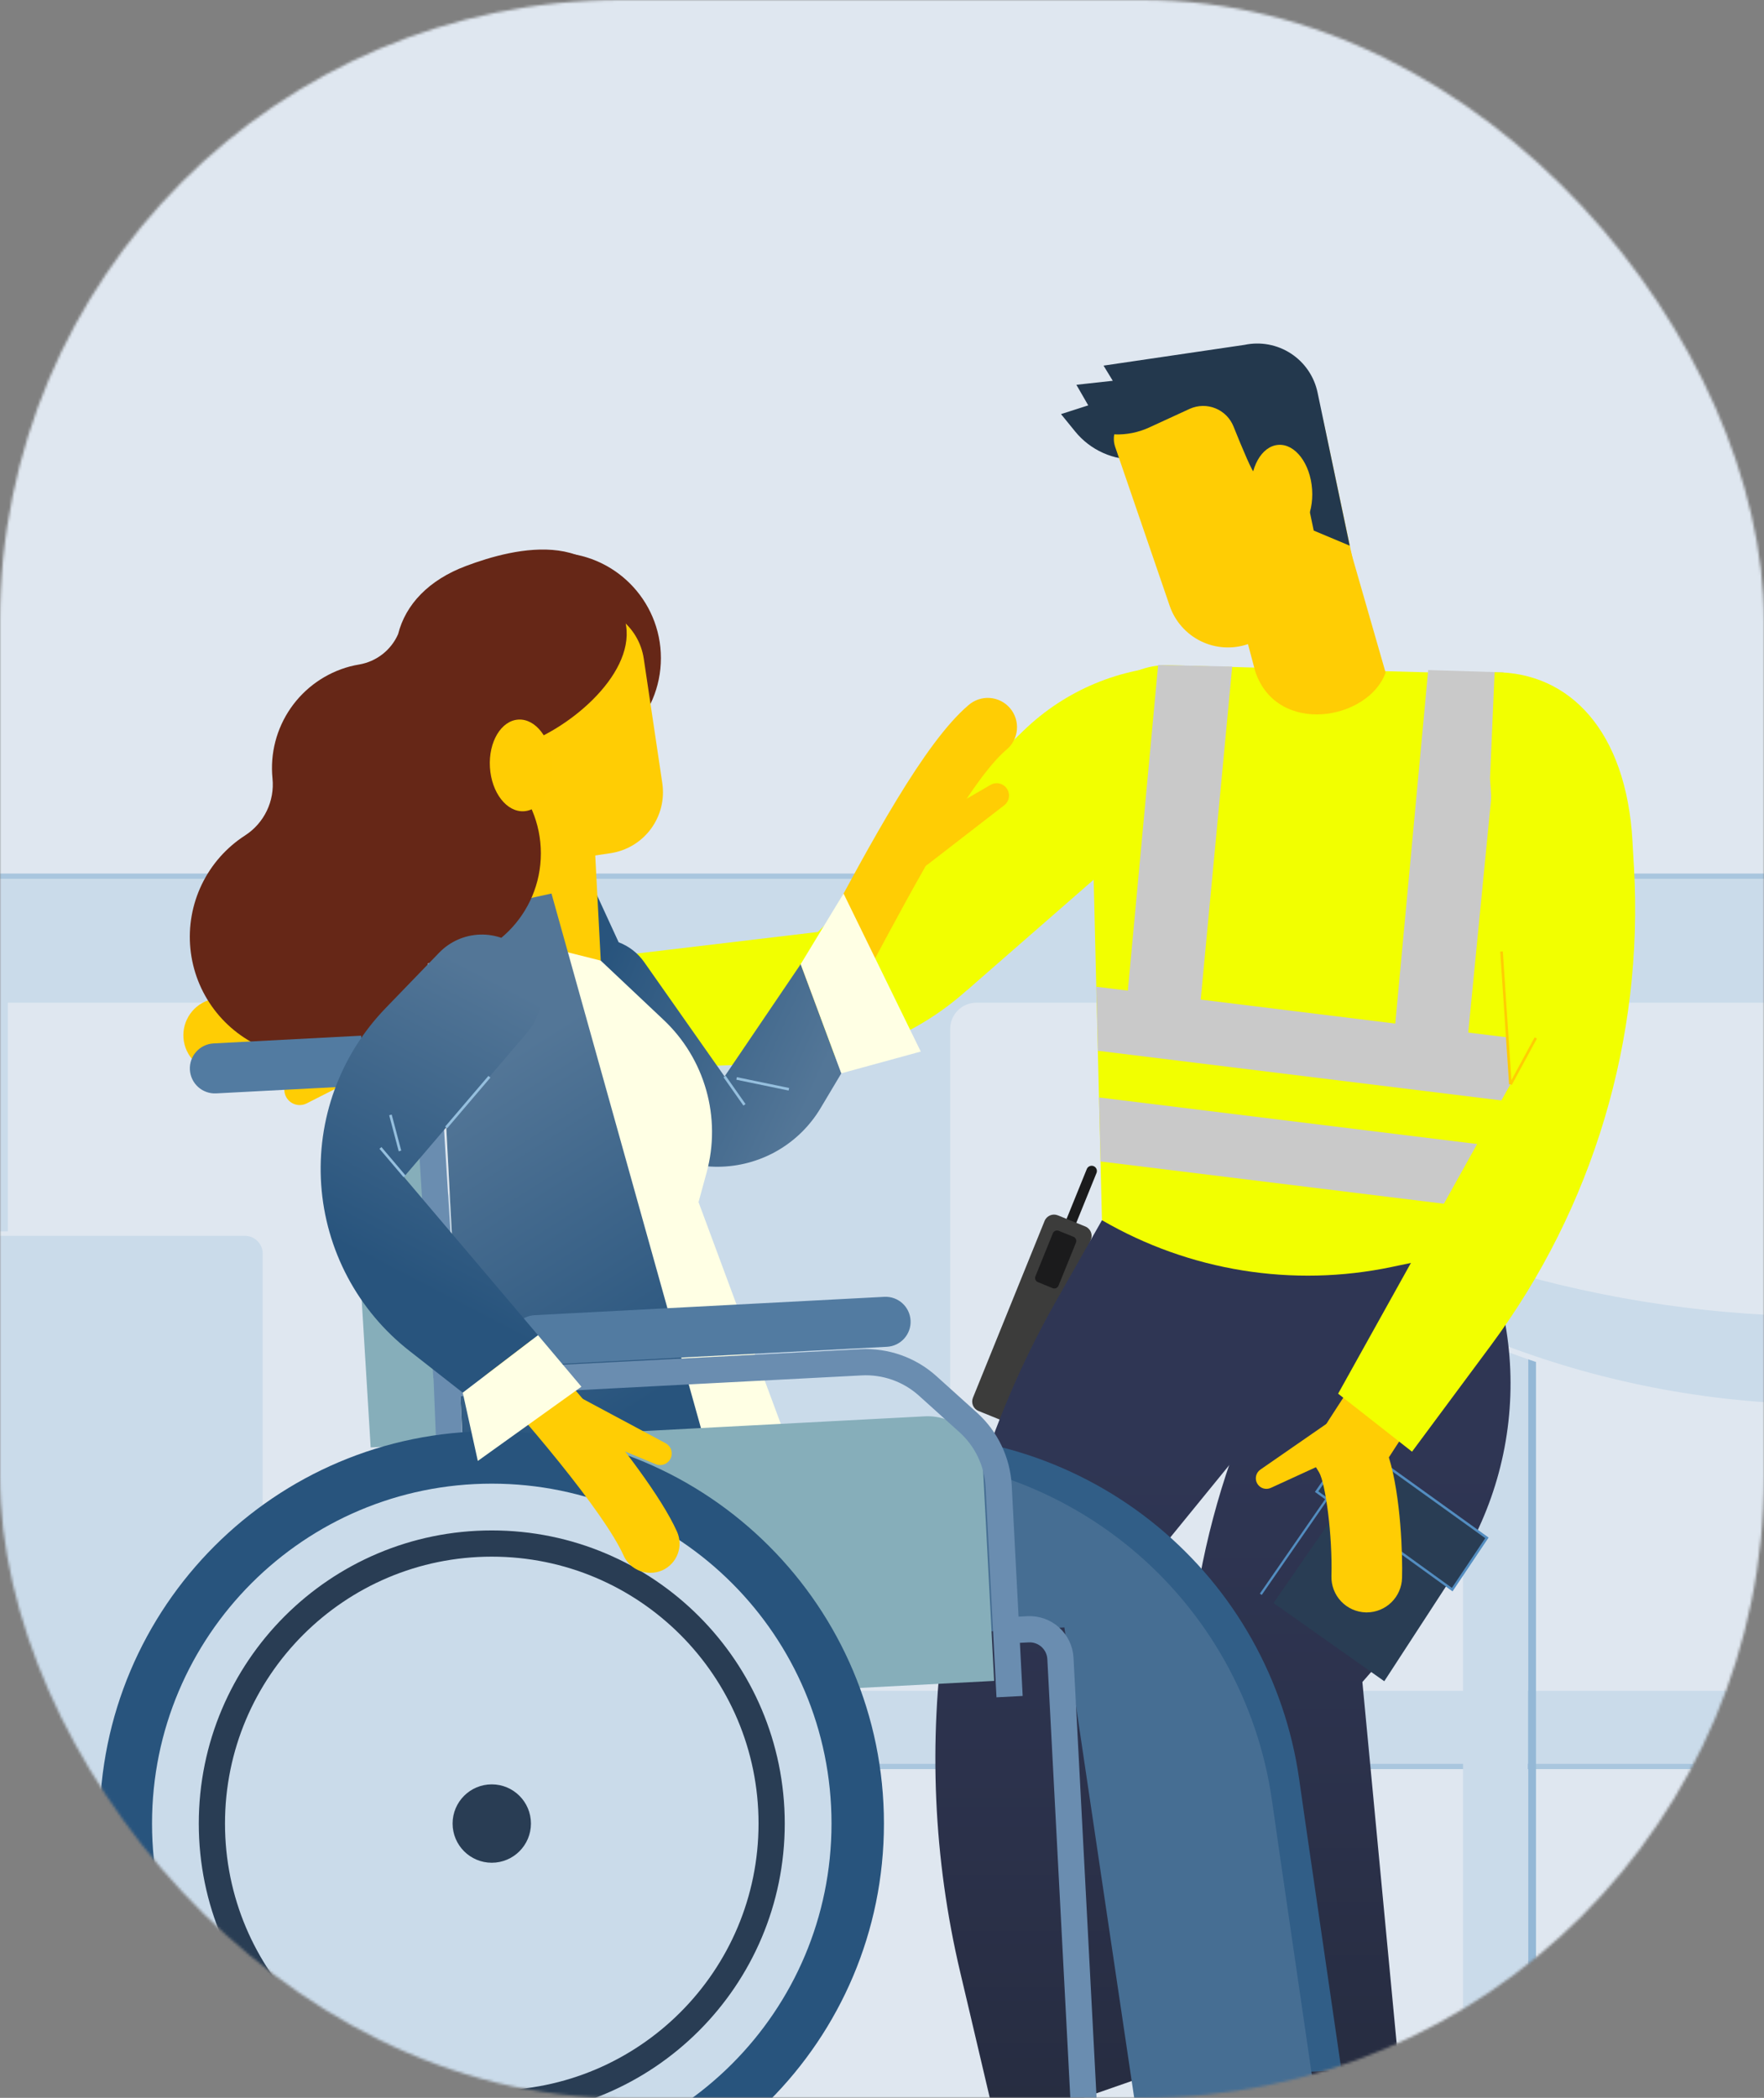 <svg width="673" height="800" viewBox="0 0 673 800" fill="none" xmlns="http://www.w3.org/2000/svg">
<rect x="0" y="0" width="673" height="800" fill="#808080" stroke="none"/>
<mask id="mask0_2975_125410" style="mask-type:alpha" maskUnits="userSpaceOnUse" x="0" y="0" width="673" height="800">
<rect width="673" height="800" rx="237" fill="#DFE7F0"/>
</mask>
<g mask="url(#mask0_2975_125410)">
<rect width="673" height="800" fill="#DFE7F0"/>
<path d="M-63.31 599.59L729.62 599.59V334.12L-63.31 334.12V599.59Z" fill="#CADBEA" stroke="#A9C6DE" stroke-width="2" stroke-miterlimit="10"/>
<path d="M121.18 673.64L714.62 673.64V636.26L121.18 636.26V673.64Z" fill="#CADBEA" stroke="#A9C6DE" stroke-width="2" stroke-miterlimit="10"/>
<path d="M185.08 392.37V575.87C185.08 578.522 186.134 581.066 188.009 582.941C189.884 584.816 192.428 585.87 195.08 585.87H352.51C355.162 585.87 357.706 584.816 359.581 582.941C361.456 581.066 362.51 578.522 362.51 575.87V392.37C362.51 389.718 363.564 387.174 365.439 385.299C367.314 383.424 369.858 382.37 372.51 382.37H735.78V644.8H3V382.37H175.08C177.732 382.37 180.276 383.424 182.151 385.299C184.026 387.174 185.08 389.718 185.08 392.37Z" fill="#DFE7F0"/>
<path d="M-64.74 753.79H93.44C97.659 753.79 101.08 750.369 101.08 746.15L101.08 478.07C101.08 473.851 97.659 470.43 93.44 470.43H-64.74C-68.959 470.43 -72.38 473.851 -72.38 478.07L-72.38 746.15C-72.38 750.369 -68.959 753.79 -64.74 753.79Z" fill="#CADBEA" stroke="#DFE7F0" stroke-width="1.71" stroke-miterlimit="10"/>
<path d="M572.17 449C575.44 449 578.576 450.299 580.889 452.611C583.201 454.924 584.5 458.06 584.5 461.33V820.74" stroke="#94B8D6" stroke-width="3" stroke-miterlimit="10"/>
<path d="M582.84 819.73H558.17V460.33C558.17 458.711 558.489 457.107 559.109 455.612C559.729 454.116 560.637 452.756 561.782 451.611C562.927 450.466 564.286 449.558 565.782 448.939C567.278 448.319 568.881 448 570.5 448C572.12 448 573.723 448.319 575.219 448.939C576.715 449.558 578.074 450.466 579.219 451.611C580.364 452.756 581.272 454.116 581.892 455.612C582.511 457.107 582.83 458.711 582.83 460.33V819.73H582.84Z" fill="#CADBEA"/>
<path d="M144.02 514.84H170.17V485.8H144.02V514.84Z" fill="#CADBEA" stroke="#DFE7F0" stroke-width="1.71" stroke-miterlimit="10"/>
<path d="M144.02 735.34H170.17V706.3H144.02V735.34Z" fill="#CADBEA" stroke="#DFE7F0" stroke-width="1.71" stroke-miterlimit="10"/>
<path d="M183.67 449C186.938 449 190.073 450.298 192.385 452.608C194.697 454.918 195.997 458.052 196 461.32V820.74" stroke="#94B8D6" stroke-width="3" stroke-miterlimit="10"/>
<path d="M194.84 819.73H170.17L170.17 460.33C170.17 458.711 170.489 457.107 171.109 455.612C171.729 454.116 172.637 452.756 173.782 451.611C174.927 450.466 176.286 449.558 177.782 448.939C179.278 448.319 180.881 448 182.5 448C184.12 448 185.723 448.319 187.219 448.939C188.715 449.558 190.074 450.466 191.219 451.611C192.364 452.756 193.272 454.116 193.892 455.612C194.511 457.107 194.83 458.711 194.83 460.33L194.83 819.73H194.84Z" fill="#CADBEA"/>
<path d="M572.84 513.61C653.128 544.22 741.872 544.22 822.16 513.61V482.94C740.778 507.07 654.143 507.07 572.76 482.94V513.61H572.84Z" fill="#CADBEA" stroke="#DFE7F0" stroke-width="2" stroke-miterlimit="10"/>
<path d="M405.02 474.828L416.487 446.559" stroke="#1B1B1C" stroke-width="4" stroke-miterlimit="10" stroke-linecap="round"/>
<path d="M398.532 465.598L371.196 533.02C370.392 535.004 371.348 537.265 373.332 538.07L383.807 542.317C385.792 543.121 388.053 542.165 388.857 540.18L416.193 472.759C416.998 470.774 416.042 468.513 414.057 467.709L403.582 463.462C401.598 462.657 399.337 463.613 398.532 465.598Z" fill="#3C3C3B"/>
<path d="M409.561 471.651L403.909 469.36C403.037 469.007 402.044 469.427 401.69 470.299L395.033 486.719C394.679 487.591 395.1 488.584 395.972 488.938L401.623 491.229C402.495 491.583 403.488 491.162 403.842 490.29L410.499 473.87C410.853 472.998 410.433 472.005 409.561 471.651Z" fill="#1B1B1C"/>
<path d="M534.557 797.245L473.954 795.53L458.374 716.491C446.346 655.434 453.223 592.161 478.089 535.115L487.007 514.682L440.938 467.238L560.524 465.358C573.227 488.827 578.451 515.619 575.494 542.141C572.537 568.664 561.541 593.647 543.98 613.742L519.776 641.436L534.557 797.245Z" fill="url(#paint0_linear_2975_125410)"/>
<path d="M380.322 811.498L438.259 791.324L417.72 621.556L499.039 521.873L480.909 470.516L420.423 465.323L403.151 495.731C358.906 573.512 345.765 665.166 366.375 752.245L369.489 765.428L380.322 811.498Z" fill="url(#paint1_linear_2975_125410)"/>
<path d="M432.349 158.521L404.82 157.945L410.201 164.56C413.069 168.083 416.726 170.883 420.875 172.734C425.024 174.586 429.55 175.436 434.088 175.217L432.349 158.521Z" fill="#23384D"/>
<path d="M561.276 476.79L531.044 483.135C493.236 491.067 453.83 484.721 420.423 465.323L415.982 283.3C415.887 279.391 416.586 275.503 418.036 271.871C419.485 268.24 421.656 264.939 424.417 262.17C427.177 259.4 430.471 257.219 434.098 255.758C437.725 254.297 441.61 253.586 445.52 253.668L573.589 257.193L582.037 412.18L561.276 476.79Z" fill="#F2FF00"/>
<path d="M519.777 230.651L476.08 245.643C470.195 247.653 463.753 247.249 458.166 244.518C452.578 241.787 448.301 236.952 446.272 231.074L425.452 170.388C425.053 169.218 424.888 167.981 424.967 166.748C425.046 165.515 425.368 164.309 425.914 163.201C426.459 162.092 427.218 161.102 428.147 160.286C429.076 159.471 430.156 158.847 431.326 158.45L474.377 143.681C477.522 142.6 480.861 142.2 484.172 142.506C487.484 142.811 490.693 143.816 493.587 145.455C496.481 147.093 498.995 149.326 500.961 152.008C502.928 154.69 504.303 157.759 504.996 161.012L519.777 230.651Z" fill="#FFCD04"/>
<path d="M478.924 256.124C487.254 280.797 522.127 274.641 528.636 256.488L513.679 204.496L469.23 219.771L478.924 256.124Z" fill="#FFCD04"/>
<path d="M474.811 131.509L421.022 139.428L424.547 145.208L410.659 146.736L415.183 154.585L404.832 157.91L412.281 162.045C416.258 164.248 420.698 165.484 425.242 165.653C429.785 165.822 434.304 164.921 438.435 163.021L453.968 155.877C455.5 155.196 457.153 154.831 458.829 154.803C460.505 154.776 462.17 155.087 463.723 155.718C465.276 156.348 466.686 157.286 467.869 158.474C469.051 159.662 469.982 161.077 470.605 162.633C474.001 171.081 478.066 180.786 478.653 180.257C479.699 179.329 496.278 178.918 496.278 178.918L501.212 202.334L514.936 208.092L502.669 149.661C502.034 146.64 500.809 143.773 499.064 141.224C497.32 138.676 495.09 136.497 492.503 134.811C489.916 133.125 487.021 131.966 483.986 131.399C480.95 130.832 477.833 130.87 474.811 131.509Z" fill="#23384D"/>
<path d="M546.495 358.144C547.643 358.144 548.574 357.213 548.574 356.065C548.574 354.916 547.643 353.985 546.495 353.985C545.346 353.985 544.415 354.916 544.415 356.065C544.415 357.213 545.346 358.144 546.495 358.144Z" stroke="#538ABA" stroke-miterlimit="10"/>
<path d="M114.361 421.415C113.039 421.418 111.755 420.975 110.717 420.157C109.678 419.34 108.945 418.196 108.637 416.911C108.328 415.626 108.462 414.274 109.017 413.075C109.572 411.875 110.515 410.898 111.694 410.3L144.064 393.851C144.754 393.473 145.512 393.238 146.295 393.16C147.077 393.081 147.867 393.16 148.619 393.392C149.37 393.625 150.067 394.006 150.668 394.512C151.27 395.019 151.763 395.641 152.12 396.342C152.476 397.043 152.688 397.809 152.743 398.593C152.798 399.378 152.695 400.165 152.44 400.909C152.185 401.653 151.784 402.338 151.259 402.924C150.734 403.51 150.098 403.985 149.386 404.32L117.016 420.769C116.194 421.19 115.285 421.411 114.361 421.415Z" fill="#FFCD04"/>
<path d="M84.012 408.878C80.694 408.868 77.486 407.687 74.953 405.545C72.419 403.402 70.723 400.435 70.161 397.165C69.6 393.894 70.21 390.531 71.884 387.666C73.558 384.801 76.188 382.619 79.312 381.502C107.511 371.48 126.193 373.183 144.322 374.828C153.88 375.878 163.498 376.27 173.109 376.003C174.96 375.926 176.809 376.214 178.549 376.852C180.289 377.489 181.887 378.463 183.25 379.718C184.614 380.972 185.717 382.483 186.497 384.164C187.277 385.845 187.718 387.664 187.795 389.515C187.873 391.367 187.584 393.215 186.947 394.956C186.31 396.696 185.336 398.293 184.081 399.657C182.827 401.021 181.315 402.124 179.634 402.904C177.953 403.684 176.135 404.125 174.283 404.202C163.446 404.515 152.599 404.087 141.82 402.921C124.665 401.359 111.118 400.137 88.806 408.079C87.266 408.62 85.644 408.89 84.012 408.878Z" fill="#FFCD04"/>
<path d="M279.582 387.929L342.876 324.552L390.65 278.483C406.515 263.174 427.567 254.405 449.609 253.926L453.498 253.844L420.834 332.342L369.007 377.554L279.582 387.929Z" fill="#F2FF00"/>
<path d="M402.799 344.609L147.424 374.993L155.731 410.617L300.026 405.424C327.112 404.449 352.862 393.415 372.25 374.476L402.799 344.609Z" fill="#F2FF00"/>
<path d="M470.112 254.196L456.4 399.103L428.519 396.835L441.842 253.597L470.112 254.196Z" fill="#C9C9C9"/>
<path d="M418.296 376.297L418.884 400.713L576.245 420.076L581.884 396.436L418.296 376.297Z" fill="#C9C9C9"/>
<path d="M572.12 437.324L419.318 418.513L419.918 442.928L566.48 460.964L572.12 437.324Z" fill="#C9C9C9"/>
<path d="M490.178 205.212C496.606 204.77 501.269 196.449 500.593 186.629C499.916 176.808 494.157 169.206 487.729 169.649C481.3 170.091 476.637 178.412 477.314 188.232C477.99 198.053 483.75 205.655 490.178 205.212Z" fill="#FFCD04"/>
<path d="M573.624 256.406L558.82 407.445L530.938 405.177L544.885 255.524L573.624 256.406Z" fill="#C9C9C9"/>
<path d="M564.707 584.944L524.335 555.665L485.879 611.31L528.13 641.13L564.707 584.944Z" fill="#293D54"/>
<path d="M519.765 551.975L481.015 607.973" stroke="#538DC0" stroke-width="0.88" stroke-miterlimit="10"/>
<path d="M567.291 586.46L515.758 549.449L502.317 568.824L554.05 606.199L567.291 586.46Z" fill="#293D54" stroke="#538DC0" stroke-width="0.94" stroke-miterlimit="10"/>
<path d="M517.074 552.621L484.834 567.402C483.917 567.823 482.876 567.886 481.916 567.577C480.956 567.268 480.147 566.61 479.648 565.733C479.149 564.857 478.997 563.825 479.222 562.842C479.447 561.859 480.032 560.996 480.862 560.423L510.024 540.237C510.796 539.704 511.665 539.327 512.582 539.129C513.499 538.931 514.446 538.916 515.369 539.084C516.292 539.252 517.173 539.6 517.962 540.108C518.75 540.617 519.431 541.275 519.964 542.047C520.498 542.818 520.875 543.687 521.073 544.604C521.271 545.522 521.286 546.469 521.118 547.392C520.95 548.315 520.602 549.196 520.094 549.984C519.585 550.772 518.927 551.453 518.155 551.987C517.813 552.228 517.451 552.44 517.074 552.621Z" fill="#FFCD04"/>
<path d="M521.468 614.882H521.081C519.309 614.833 517.565 614.436 515.947 613.713C514.329 612.989 512.869 611.954 511.652 610.667C510.434 609.379 509.482 607.864 508.85 606.209C508.218 604.553 507.918 602.789 507.968 601.017C508.403 585.59 505.712 565.675 503.269 561.492L498.98 554.443L503.28 547.393C507.722 540.132 515.03 529.193 515.3 528.735C517.331 525.87 520.399 523.909 523.852 523.269C527.305 522.628 530.872 523.359 533.795 525.305C536.718 527.251 538.768 530.26 539.509 533.693C540.251 537.126 539.625 540.713 537.765 543.692C537.765 543.774 533.664 549.86 529.881 555.77C534.522 570.774 535.145 593.51 534.91 601.722C534.821 605.233 533.368 608.572 530.858 611.029C528.349 613.485 524.981 614.868 521.468 614.882Z" fill="#FFCD04"/>
<path d="M510.518 531.472L538.717 553.597L568.866 512.979C607.796 460.525 627.093 396.078 623.395 330.862L622.82 320.804C620.47 278.706 598.78 256.347 570.217 256.347L568.466 296.871L576.245 413.484L510.518 531.472Z" fill="#F2FF00"/>
<path d="M572.861 362.844L576.245 413.508" stroke="#FFCD03" stroke-miterlimit="10"/>
<path d="M585.926 395.813L576.327 413.508" stroke="#FFCD03" stroke-miterlimit="10"/>
<path d="M346.131 317.726L377.702 299.432C378.737 298.762 379.993 298.526 381.201 298.774C382.408 299.022 383.47 299.734 384.157 300.757C384.844 301.78 385.102 303.033 384.875 304.244C384.648 305.455 383.954 306.529 382.942 307.234L354.074 329.558C352.577 330.715 350.681 331.231 348.803 330.991C346.926 330.75 345.221 329.774 344.063 328.277C342.906 326.78 342.39 324.884 342.63 323.006C342.871 321.129 343.847 319.424 345.344 318.266C345.596 318.071 345.859 317.891 346.131 317.726Z" fill="#FFCD04"/>
<path d="M314.877 388.293C312.949 388.288 311.055 387.783 309.38 386.828C307.705 385.873 306.306 384.5 305.319 382.844C304.332 381.187 303.791 379.303 303.749 377.376C303.707 375.448 304.165 373.542 305.078 371.844C307.628 367.144 310.236 362.28 312.903 357.322C332.455 320.898 352.675 283.218 369.454 268.942C370.565 267.959 371.86 267.208 373.265 266.731C374.67 266.255 376.156 266.063 377.635 266.167C379.115 266.272 380.559 266.67 381.883 267.339C383.207 268.008 384.384 268.934 385.346 270.063C386.308 271.192 387.036 272.501 387.486 273.915C387.936 275.328 388.1 276.817 387.968 278.295C387.836 279.772 387.411 281.209 386.717 282.52C386.024 283.831 385.076 284.991 383.929 285.932C370.358 297.482 349.409 336.455 332.572 367.873C329.893 372.866 327.261 377.777 324.7 382.489C323.736 384.251 322.315 385.719 320.586 386.741C318.858 387.762 316.885 388.299 314.877 388.293Z" fill="#FFCD04"/>
<path d="M211.929 291.196C234.141 291.196 252.147 273.189 252.147 250.977C252.147 228.765 234.141 210.759 211.929 210.759C189.717 210.759 171.71 228.765 171.71 250.977C171.71 273.189 189.717 291.196 211.929 291.196Z" fill="#662717"/>
<path d="M305.478 367.673L276.433 410.512L245.744 366.862C243.332 363.435 239.947 360.812 236.027 359.331L227.18 340.097L205.866 349.908L212.34 364.007L198.241 372.032L236.368 425.68C240.786 431.889 246.682 436.898 253.523 440.254C260.365 443.61 267.935 445.207 275.549 444.9C283.163 444.593 290.58 442.392 297.129 438.497C303.678 434.601 309.153 429.134 313.057 422.59L320.987 409.301L305.478 367.673Z" fill="url(#paint2_linear_2975_125410)"/>
<path d="M276.433 410.511L284.035 421.321" stroke="#95BFDE" stroke-miterlimit="10"/>
<path d="M281.027 411.263L300.978 415.388" stroke="#95BFDE" stroke-miterlimit="10"/>
<path d="M511.775 789.42L498.087 695.425L495.62 678.235C490.213 640.533 470.916 606.211 441.513 582.001C412.111 557.791 374.723 545.44 336.685 547.369L198.64 554.419L202.271 623.647L416.44 612.426L443.264 793.051L511.775 789.42Z" fill="#315E87"/>
<path d="M501.412 797.61L488.382 708.185L485.257 686.424C479.85 648.723 460.553 614.401 431.15 590.191C401.747 565.981 364.36 553.629 326.321 555.559L188.277 562.609L191.907 631.836L406.077 620.616L432.901 801.24L501.412 797.61Z" fill="#466E93"/>
<path d="M225.62 297.979L191.605 299.761L195.187 368.108L229.202 366.326L225.62 297.979Z" fill="#FFCD04"/>
<path d="M141.42 551.975L175.165 550.201L167.445 423.518L133.689 425.281L141.42 551.975Z" fill="#86AEBA"/>
<path d="M302.987 556.746L178.102 579.457L166.094 350.437L229.2 366.322L253.157 388.904C260.912 396.198 266.538 405.463 269.435 415.707C272.333 425.95 272.392 436.789 269.607 447.064L266.505 458.426L302.987 556.746Z" fill="#FFFFE4"/>
<path d="M273.355 565.793L178.102 579.457L166.094 350.436L210.401 340.743L273.355 565.793Z" fill="url(#paint3_linear_2975_125410)"/>
<path d="M218.411 547.153L352.817 540.11C358.418 539.816 363.907 541.76 368.075 545.513C372.244 549.266 374.75 554.521 375.044 560.123L379.282 641.001L223.757 649.152L218.411 547.153Z" fill="#86AEBA"/>
<path d="M179.745 237.251L218.908 231.419C225.073 230.501 231.349 232.069 236.357 235.779C241.365 239.489 244.694 245.036 245.612 251.2L252.68 298.662C253.598 304.826 252.03 311.102 248.32 316.11C244.61 321.118 239.063 324.448 232.899 325.365L170.492 334.659L159.963 263.955C159.045 257.79 160.614 251.514 164.323 246.506C168.033 241.498 173.58 238.169 179.745 237.251Z" fill="#FFCD04"/>
<path d="M164.414 367.356C187.573 367.356 206.348 348.581 206.348 325.422C206.348 302.262 187.573 283.488 164.414 283.488C141.254 283.488 122.48 302.262 122.48 325.422C122.48 348.581 141.254 367.356 164.414 367.356Z" fill="#662717"/>
<path d="M238.882 238.711C233.007 199.444 196.196 208.902 177.726 215.858C163.627 221.157 154.721 230.486 151.877 241.848C150.552 244.844 148.507 247.466 145.925 249.481C143.342 251.496 140.301 252.841 137.073 253.398C135.898 253.597 134.723 253.832 133.548 254.138C124.343 256.584 116.311 262.228 110.889 270.058C105.468 277.889 103.013 287.394 103.963 296.871C104.387 301.105 103.634 305.373 101.787 309.207C99.94 313.04 97.07 316.289 93.494 318.595C86.384 323.179 80.675 329.634 76.996 337.252C73.317 344.87 71.809 353.354 72.64 361.773C73.47 370.192 76.606 378.219 81.702 384.971C86.799 391.723 93.659 396.939 101.528 400.045C109.396 403.151 117.969 404.026 126.304 402.576C134.638 401.126 142.411 397.405 148.768 391.823C155.125 386.241 159.819 379.014 162.335 370.938C164.851 362.861 165.09 354.247 163.028 346.042C161.988 341.916 162.11 337.582 163.379 333.52C164.648 329.458 167.015 325.826 170.218 323.025C177 317.064 181.577 308.993 183.213 300.114C183.882 296.511 185.53 293.161 187.975 290.432C190.42 287.703 193.569 285.699 197.078 284.639C216.1 279.094 241.737 257.851 238.882 238.711Z" fill="#662717"/>
<path d="M130.211 404.719C130.446 404.719 132.996 404.59 136.556 404.378C143.486 403.97 150.296 406.325 155.493 410.928C160.691 415.531 163.852 422.006 164.284 428.935L170.312 525.28" stroke="#6A8DB0" stroke-width="10" stroke-miterlimit="10"/>
<path d="M81.463 397.905L137.783 394.953L138.782 414.008L82.462 416.96C81.207 417.024 79.951 416.84 78.767 416.417C77.584 415.995 76.495 415.343 75.564 414.498C74.633 413.654 73.878 412.634 73.343 411.497C72.807 410.359 72.502 409.128 72.444 407.872C72.327 405.357 73.21 402.897 74.9 401.03C76.589 399.163 78.949 398.04 81.463 397.905Z" fill="#527BA1"/>
<path d="M171.334 548.533L170.488 527.736L328.507 519.511C337.84 519.022 346.986 522.259 353.933 528.512L369.383 542.435C376.332 548.688 380.511 557.445 381.004 566.78L385.175 647.005" stroke="#6A8DB0" stroke-width="10" stroke-miterlimit="10"/>
<path d="M187.619 835.02C264.728 835.02 327.238 772.51 327.238 695.401C327.238 618.292 264.728 555.782 187.619 555.782C110.51 555.782 48 618.292 48 695.401C48 772.51 110.51 835.02 187.619 835.02Z" fill="#CADBEA" stroke="#28547D" stroke-width="20" stroke-miterlimit="10"/>
<path d="M187.619 802.18C246.592 802.18 294.398 754.374 294.398 695.401C294.398 636.429 246.592 588.622 187.619 588.622C128.647 588.622 80.84 636.429 80.84 695.401C80.84 754.374 128.647 802.18 187.619 802.18Z" stroke="#293D54" stroke-width="10" stroke-miterlimit="10"/>
<path d="M187.619 710.346C195.873 710.346 202.564 703.655 202.564 695.401C202.564 687.147 195.873 680.456 187.619 680.456C179.365 680.456 172.674 687.147 172.674 695.401C172.674 703.655 179.365 710.346 187.619 710.346Z" fill="#293D54"/>
<path d="M337.374 494.541L204.001 501.531C198.739 501.806 194.697 506.296 194.973 511.558C195.249 516.819 199.738 520.861 205 520.586L338.373 513.596C343.635 513.32 347.677 508.831 347.401 503.569C347.125 498.307 342.636 494.265 337.374 494.541Z" fill="#527BA1"/>
<path d="M199.878 309.362C206.452 308.963 211.307 300.816 210.722 291.165C210.137 281.514 204.333 274.014 197.759 274.412C191.185 274.811 186.329 282.958 186.915 292.609C187.5 302.26 193.304 309.76 199.878 309.362Z" fill="#FFCD03"/>
<path d="M212.786 528.335L254.003 550.401C254.986 550.948 255.724 551.848 256.068 552.918C256.411 553.989 256.334 555.151 255.853 556.167C255.372 557.184 254.522 557.979 253.476 558.392C252.43 558.805 251.266 558.804 250.22 558.39L207.041 540.437C205.434 539.73 204.168 538.42 203.515 536.79C202.863 535.16 202.876 533.338 203.551 531.718C204.226 530.097 205.51 528.805 207.127 528.12C208.743 527.435 210.564 527.411 212.199 528.053C212.4 528.135 212.596 528.229 212.786 528.335Z" fill="#FFCD04"/>
<path d="M248.105 599.784C245.954 599.784 243.849 599.163 242.042 597.996C240.235 596.829 238.803 595.165 237.919 593.204C230.516 576.755 200.508 540.942 175.764 514.588C173.815 512.417 172.793 509.57 172.918 506.655C173.043 503.74 174.303 500.99 176.431 498.993C178.558 496.996 181.382 495.912 184.299 495.972C187.216 496.032 189.993 497.232 192.037 499.314C197.559 505.189 246.308 557.521 258.269 584.039C258.877 585.377 259.216 586.821 259.265 588.289C259.314 589.758 259.072 591.221 258.553 592.596C258.035 593.971 257.249 595.229 256.243 596.299C255.236 597.37 254.028 598.23 252.688 598.832C251.246 599.475 249.683 599.8 248.105 599.784Z" fill="#FFCD04"/>
<path d="M176.551 531.096L205.267 509.184L154.098 448.827L201.096 393.792C204.917 389.316 206.849 383.53 206.483 377.657C206.116 371.783 203.481 366.282 199.133 362.315C194.773 358.337 189.033 356.216 183.134 356.402C177.234 356.589 171.64 359.068 167.539 363.314L147.095 384.463C138.515 393.339 131.895 403.919 127.666 415.517C123.436 427.116 121.691 439.473 122.543 451.789C123.394 464.105 126.825 476.104 132.611 487.01C138.397 497.915 146.41 507.483 156.13 515.094L176.551 531.096Z" fill="url(#paint4_linear_2975_125410)"/>
<path d="M170.218 429.945L186.715 410.617" stroke="#95BFDE" stroke-miterlimit="10"/>
<path d="M145.156 437.759L154.356 448.603" stroke="#95BFDE" stroke-miterlimit="10"/>
<path d="M148.963 425.163L152.594 438.91" stroke="#95BFDE" stroke-miterlimit="10"/>
<path d="M385.175 621.685L392.224 621.321C395.336 621.157 398.385 622.237 400.7 624.321C403.016 626.405 404.409 629.324 404.573 632.436L413.703 806.575C414.031 812.793 416.813 818.627 421.44 822.795C426.066 826.963 432.158 829.124 438.376 828.804L521.093 824.469" stroke="#6A8DB0" stroke-width="10" stroke-miterlimit="10"/>
<path d="M176.551 531.096L205.266 509.172L221.821 528.817L182.296 557.121L176.551 531.096Z" fill="#FFFFE4"/>
<path d="M305.478 367.673L321.833 340.743L351.289 401.006L320.987 409.301L305.478 367.673Z" fill="#FFFFE4"/>
</g>
<defs>
<linearGradient id="paint0_linear_2975_125410" x1="508.614" y1="465.323" x2="508.614" y2="797.245" gradientUnits="userSpaceOnUse">
<stop offset="0.26" stop-color="#2F3654"/>
<stop offset="0.69" stop-color="#2B314A"/>
<stop offset="1" stop-color="#262C40"/>
</linearGradient>
<linearGradient id="paint1_linear_2975_125410" x1="427.931" y1="465.323" x2="427.931" y2="811.474" gradientUnits="userSpaceOnUse">
<stop offset="0.26" stop-color="#2F3654"/>
<stop offset="0.69" stop-color="#2B314A"/>
<stop offset="1" stop-color="#262C40"/>
</linearGradient>
<linearGradient id="paint2_linear_2975_125410" x1="309.543" y1="417.784" x2="224.184" y2="378.588" gradientUnits="userSpaceOnUse">
<stop stop-color="#537697"/>
<stop offset="1" stop-color="#28547D"/>
</linearGradient>
<linearGradient id="paint3_linear_2975_125410" x1="168.291" y1="419.288" x2="242.971" y2="536.724" gradientUnits="userSpaceOnUse">
<stop stop-color="#537697"/>
<stop offset="1" stop-color="#28547D"/>
</linearGradient>
<linearGradient id="paint4_linear_2975_125410" x1="207.323" y1="383.029" x2="153.275" y2="486.824" gradientUnits="userSpaceOnUse">
<stop stop-color="#537697"/>
<stop offset="1" stop-color="#28547D"/>
</linearGradient>
</defs>
</svg>
